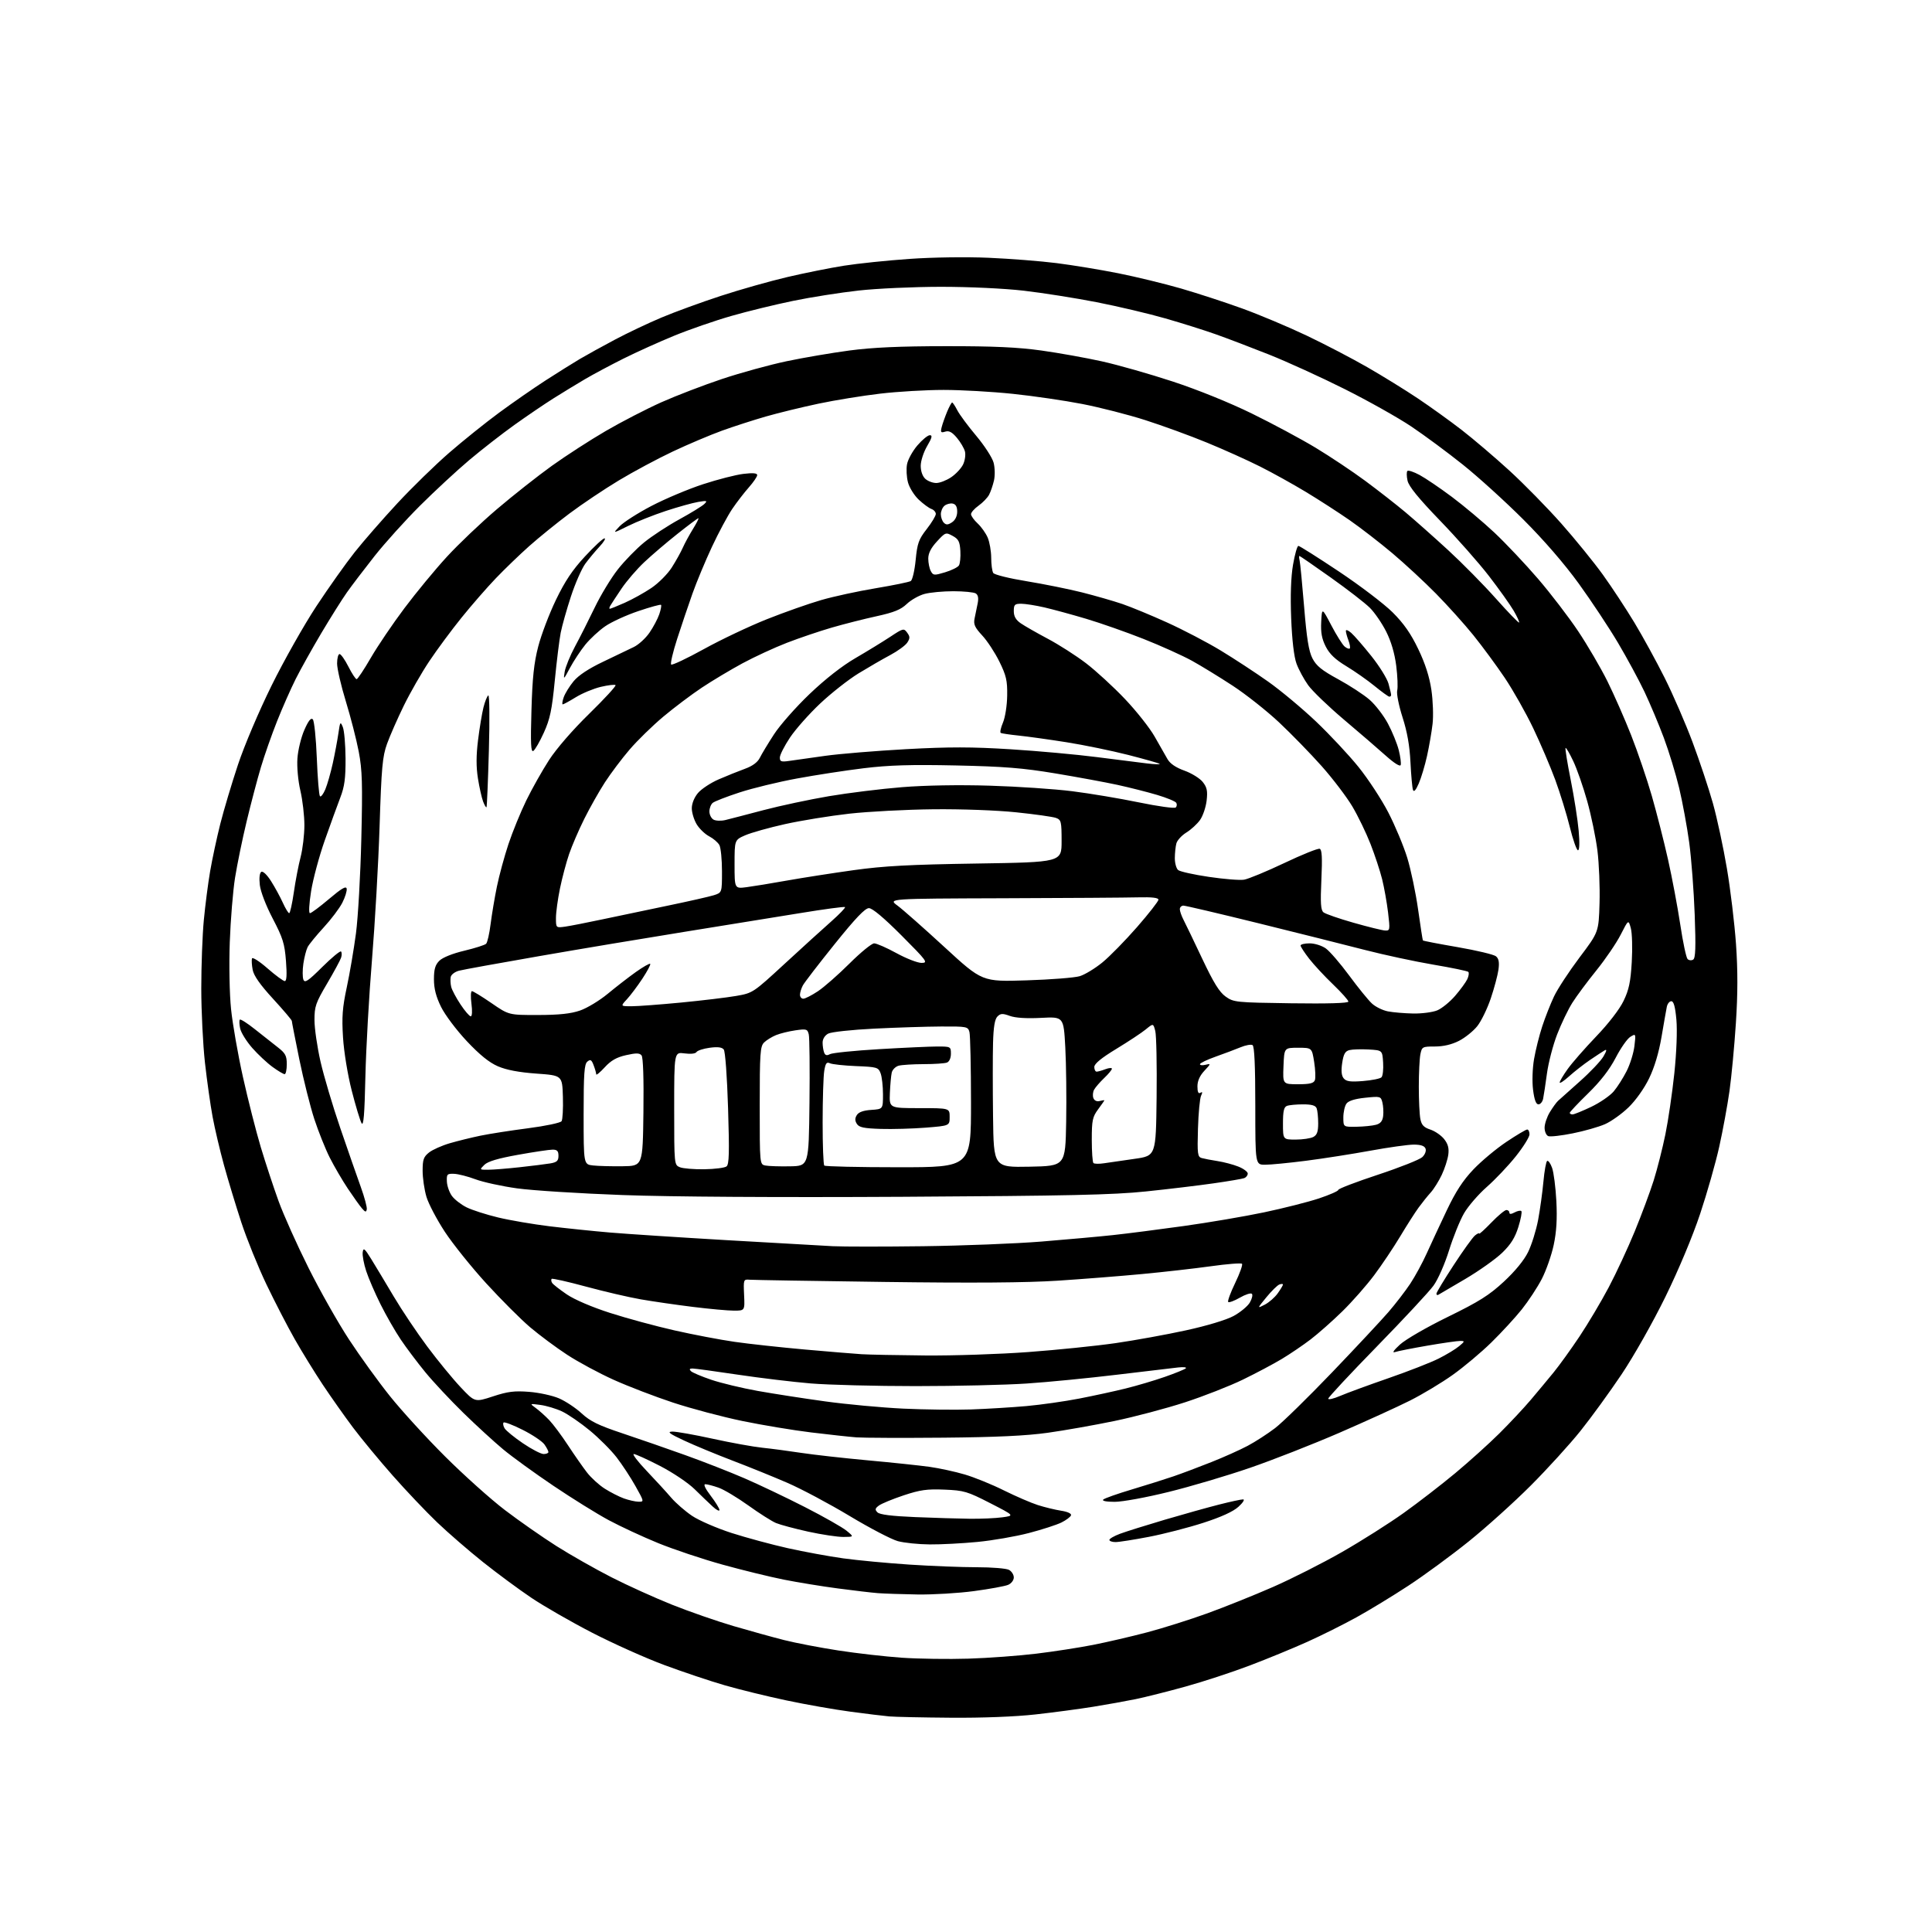 <?xml version="1.0" encoding="UTF-8" standalone="no"?>
<svg 
  version="1.1" 
  xmlns="http://www.w3.org/2000/svg" 
  xmlns:xlink="http://www.w3.org/1999/xlink" 
  xmlns:svg="http://www.w3.org/2000/svg"
  xmlns:rdf="http://www.w3.org/1999/02/22-rdf-syntax-ns#"
  xmlns:cc="http://creativecommons.org/ns#"
  xmlns:dc="http://purl.org/dc/elements/1.1/"
  viewBox="0 0 768 768"
  width="768"
  height="768"
>
<style>svg {background-color: white; }</style>"
<path stroke="none" fill="black" fill-rule="evenodd" d="M378.00,682.82C366.73,682.74 355.70,682.50 353.50,682.30C351.30,682.11 344.32,681.26 338.00,680.41C331.68,679.57 320.27,677.56 312.67,675.95C305.06,674.35 294.03,671.64 288.17,669.95C282.30,668.26 271.43,664.61 264.00,661.85C256.57,659.09 243.69,653.31 235.37,649.02C227.05,644.73 216.19,638.49 211.24,635.16C206.29,631.84 197.64,625.44 192.01,620.96C186.38,616.47 178.18,609.37 173.78,605.17C169.39,600.97 161.42,592.58 156.08,586.52C150.73,580.46 143.66,571.90 140.35,567.50C137.05,563.10 131.65,555.45 128.35,550.50C125.06,545.55 120.02,537.37 117.15,532.32C114.28,527.27 109.22,517.48 105.91,510.56C102.60,503.64 98.11,492.54 95.92,485.89C93.74,479.24 90.64,469.01 89.03,463.15C87.42,457.29 85.39,448.68 84.52,444.00C83.65,439.32 82.28,429.65 81.48,422.50C80.68,415.35 80.02,402.07 80.01,393.00C80.01,383.93 80.46,371.68 81.02,365.78C81.58,359.89 82.71,351.11 83.54,346.28C84.37,341.45 86.19,333.00 87.57,327.50C88.96,322.00 92.12,311.43 94.59,304.00C97.14,296.34 102.93,282.71 107.97,272.50C112.85,262.60 120.86,248.43 125.75,241.00C130.65,233.57 137.51,223.90 141.00,219.50C144.49,215.10 152.11,206.37 157.92,200.11C163.74,193.84 173.00,184.81 178.50,180.03C184.00,175.25 192.96,168.06 198.40,164.05C203.85,160.04 212.18,154.26 216.90,151.21C221.63,148.16 227.75,144.33 230.50,142.70C233.25,141.08 239.55,137.60 244.50,134.98C249.45,132.35 257.77,128.41 263.00,126.21C268.23,124.01 278.80,120.15 286.50,117.63C294.20,115.11 306.12,111.74 313.00,110.13C319.88,108.52 330.00,106.49 335.50,105.62C341.00,104.75 352.70,103.53 361.50,102.92C370.72,102.27 384.07,102.08 393.00,102.47C401.52,102.84 413.68,103.79 420.00,104.59C426.32,105.39 437.35,107.20 444.50,108.62C451.65,110.05 462.90,112.78 469.50,114.69C476.10,116.61 487.05,120.18 493.84,122.64C500.62,125.10 512.11,129.93 519.37,133.38C526.62,136.83 537.50,142.50 543.53,145.97C549.56,149.44 558.55,154.99 563.50,158.30C568.45,161.61 576.33,167.27 581.00,170.88C585.67,174.50 594.25,181.80 600.05,187.11C605.85,192.42 615.12,201.88 620.66,208.13C626.20,214.39 633.64,223.55 637.20,228.50C640.76,233.45 646.38,242.00 649.70,247.50C653.02,253.00 658.44,262.90 661.75,269.50C665.05,276.10 670.03,287.57 672.81,295.00C675.59,302.43 679.23,313.34 680.89,319.25C682.55,325.16 685.06,336.85 686.47,345.22C687.89,353.59 689.51,367.13 690.09,375.31C690.82,385.80 690.81,395.04 690.04,406.72C689.45,415.82 688.30,427.96 687.50,433.69C686.69,439.42 684.86,449.37 683.43,455.81C682.01,462.24 678.59,474.25 675.84,482.50C672.86,491.46 667.29,504.75 662.03,515.50C657.05,525.66 649.46,539.08 644.60,546.33C639.87,553.38 632.51,563.51 628.25,568.83C623.99,574.15 615.11,583.91 608.50,590.53C601.90,597.14 590.82,607.13 583.87,612.72C576.92,618.31 566.12,626.24 559.87,630.33C553.62,634.43 544.32,640.09 539.21,642.91C534.10,645.73 525.33,650.11 519.71,652.64C514.09,655.17 503.75,659.43 496.72,662.09C489.69,664.76 478.21,668.52 471.22,670.45C464.22,672.39 455.35,674.62 451.50,675.42C447.65,676.21 440.04,677.58 434.58,678.46C429.13,679.34 418.78,680.72 411.58,681.52C403.64,682.41 390.45,682.92 378.00,682.82zM385.00,659.34C392.98,659.09 405.12,658.19 412.00,657.35C418.88,656.52 429.00,654.95 434.50,653.87C440.00,652.79 449.65,650.55 455.95,648.89C462.25,647.23 473.05,643.82 479.95,641.32C486.85,638.82 498.57,634.11 506.00,630.86C513.42,627.61 525.80,621.35 533.50,616.94C541.20,612.53 552.23,605.55 558.00,601.42C563.77,597.30 573.00,590.17 578.50,585.59C584.00,581.01 591.88,573.91 596.00,569.82C600.12,565.73 605.75,559.72 608.50,556.47C611.25,553.22 615.35,548.29 617.62,545.51C619.89,542.73 624.51,536.31 627.89,531.25C631.27,526.18 636.48,517.42 639.47,511.77C642.46,506.12 647.12,496.10 649.83,489.50C652.54,482.90 655.93,473.80 657.36,469.27C658.78,464.75 660.88,456.48 662.02,450.91C663.16,445.33 664.75,434.43 665.57,426.69C666.45,418.26 666.78,409.69 666.39,405.31C665.92,400.19 665.32,398.00 664.38,398.00C663.64,398.00 662.83,399.01 662.58,400.25C662.33,401.49 661.38,406.87 660.48,412.20C659.41,418.49 657.67,424.30 655.53,428.70C653.60,432.68 650.21,437.45 647.36,440.20C644.69,442.79 640.48,445.79 638.00,446.88C635.52,447.97 629.77,449.61 625.22,450.52C620.67,451.44 616.28,451.94 615.47,451.63C614.66,451.32 614.00,449.81 614.00,448.28C614.01,446.75 614.94,443.97 616.08,442.11C617.22,440.24 618.68,438.21 619.34,437.61C619.99,437.00 623.89,433.51 628.01,429.86C632.13,426.21 636.35,421.75 637.39,419.96C638.68,417.75 638.84,416.97 637.89,417.52C637.13,417.97 634.49,419.70 632.04,421.36C629.59,423.03 625.87,425.93 623.79,427.81C621.71,429.69 620.00,430.82 620.00,430.31C620.00,429.81 621.43,427.39 623.18,424.95C624.93,422.50 630.03,416.68 634.51,412.00C639.37,406.94 643.76,401.25 645.37,397.93C647.53,393.46 648.18,390.38 648.65,382.43C648.97,376.97 648.80,370.93 648.28,369.00C647.33,365.50 647.33,365.50 644.26,371.53C642.57,374.85 638.24,381.21 634.64,385.68C631.03,390.14 626.71,395.96 625.04,398.60C623.36,401.25 620.64,406.91 618.99,411.18C617.34,415.45 615.52,422.45 614.94,426.72C614.36,431.00 613.68,435.51 613.42,436.75C613.17,437.99 612.33,439.00 611.55,439.00C610.59,439.00 609.92,437.19 609.42,433.25C609.00,429.94 609.17,424.75 609.81,421.00C610.42,417.43 611.89,411.57 613.06,408.00C614.23,404.43 616.34,399.07 617.74,396.11C619.14,393.14 623.71,386.17 627.89,380.61C635.50,370.52 635.50,370.52 635.84,359.01C636.03,352.68 635.65,343.27 635.00,338.10C634.35,332.93 632.52,324.08 630.93,318.43C629.35,312.78 626.86,305.64 625.39,302.55C623.93,299.46 622.55,297.11 622.33,297.33C622.11,297.55 623.04,303.31 624.40,310.12C625.76,316.93 627.17,325.99 627.55,330.25C627.97,335.04 627.87,338.00 627.27,338.00C626.74,338.00 625.28,333.84 624.02,328.75C622.76,323.66 620.16,315.23 618.24,310.00C616.31,304.77 612.37,295.53 609.47,289.46C606.57,283.39 601.48,274.39 598.17,269.46C594.85,264.53 589.23,256.90 585.68,252.50C582.13,248.10 575.45,240.68 570.85,236.00C566.25,231.32 558.43,224.09 553.49,219.92C548.55,215.76 540.90,209.84 536.50,206.78C532.10,203.73 524.29,198.68 519.14,195.57C513.99,192.46 505.76,187.89 500.85,185.43C495.94,182.96 486.46,178.69 479.78,175.95C473.10,173.20 462.07,169.18 455.28,167.01C448.48,164.83 437.20,161.95 430.21,160.59C423.22,159.23 410.80,157.41 402.62,156.56C394.44,155.70 382.06,155.00 375.11,155.00C368.17,155.00 356.81,155.66 349.88,156.48C342.94,157.29 331.92,159.08 325.38,160.46C318.85,161.84 309.45,164.13 304.50,165.55C299.55,166.97 291.68,169.51 287.00,171.20C282.32,172.90 273.55,176.61 267.50,179.46C261.45,182.31 251.78,187.49 246.00,190.97C240.22,194.45 231.40,200.36 226.39,204.11C221.38,207.86 214.18,213.70 210.39,217.07C206.60,220.44 200.63,226.20 197.13,229.85C193.62,233.51 187.48,240.55 183.49,245.50C179.49,250.45 173.72,258.25 170.66,262.83C167.60,267.40 163.04,275.36 160.52,280.51C158.00,285.66 155.00,292.49 153.85,295.69C152.03,300.74 151.64,305.05 150.89,328.50C150.41,343.35 149.05,367.20 147.87,381.50C146.69,395.80 145.51,416.70 145.25,427.94C144.91,443.25 144.52,447.89 143.71,446.45C143.12,445.39 141.36,439.57 139.81,433.51C138.21,427.25 136.72,418.17 136.36,412.46C135.84,404.26 136.11,400.59 137.85,392.46C139.03,386.98 140.66,377.34 141.50,371.04C142.33,364.74 143.29,347.86 143.63,333.54C144.16,311.62 144.00,306.12 142.61,298.81C141.70,294.03 139.39,285.03 137.48,278.81C135.57,272.59 134.00,265.81 134.00,263.75C134.00,261.69 134.44,260.00 134.98,260.00C135.52,260.00 137.11,262.25 138.50,265.00C139.89,267.75 141.36,269.99 141.77,269.98C142.17,269.97 144.71,266.15 147.41,261.49C150.11,256.83 156.12,247.95 160.77,241.76C165.41,235.57 172.99,226.39 177.60,221.37C182.21,216.34 191.20,207.79 197.57,202.37C203.95,196.94 213.74,189.22 219.33,185.20C224.92,181.19 234.60,174.93 240.84,171.30C247.07,167.67 257.02,162.54 262.94,159.89C268.87,157.25 279.74,153.08 287.11,150.62C294.47,148.17 305.97,145.01 312.67,143.60C319.36,142.19 330.61,140.27 337.67,139.33C346.86,138.11 357.73,137.62 376.00,137.61C394.97,137.59 404.70,138.04 414.00,139.34C420.88,140.30 431.68,142.24 438.00,143.64C444.32,145.04 456.99,148.64 466.15,151.65C476.05,154.90 488.83,160.07 497.68,164.41C505.87,168.42 517.26,174.53 523.00,178.00C528.73,181.46 537.59,187.37 542.68,191.13C547.77,194.90 554.99,200.53 558.72,203.66C562.45,206.79 570.08,213.56 575.68,218.71C581.27,223.85 589.82,232.52 594.66,237.96C599.51,243.40 603.65,247.69 603.86,247.47C604.07,247.26 603.09,245.13 601.69,242.73C600.28,240.33 595.85,234.12 591.85,228.93C587.84,223.74 579.09,213.83 572.39,206.90C563.86,198.06 560.01,193.33 559.52,191.08C559.13,189.31 559.10,187.57 559.46,187.21C559.81,186.85 562.00,187.57 564.30,188.81C566.61,190.05 572.41,193.98 577.20,197.56C581.98,201.14 589.58,207.52 594.08,211.75C598.57,215.98 606.36,224.23 611.39,230.08C616.42,235.93 623.59,245.30 627.33,250.89C631.06,256.48 636.30,265.43 638.96,270.78C641.61,276.13 645.88,285.83 648.44,292.34C651.00,298.85 654.68,309.65 656.61,316.34C658.53,323.03 661.44,334.41 663.06,341.64C664.68,348.87 666.87,360.51 667.93,367.51C668.98,374.52 670.29,380.69 670.84,381.24C671.38,381.78 672.38,381.88 673.06,381.46C674.00,380.88 674.15,376.63 673.67,363.60C673.33,354.20 672.35,341.32 671.50,335.00C670.64,328.68 668.84,318.90 667.50,313.27C666.15,307.65 663.40,298.65 661.39,293.27C659.38,287.90 655.92,279.68 653.71,275.00C651.49,270.32 646.74,261.55 643.16,255.50C639.57,249.45 632.57,238.88 627.59,232.00C621.90,224.14 613.71,214.67 605.52,206.49C598.36,199.34 587.55,189.53 581.50,184.70C575.45,179.86 566.23,173.04 561.00,169.53C555.77,166.03 543.85,159.33 534.50,154.65C525.15,149.96 511.65,143.81 504.50,140.96C497.35,138.12 487.82,134.49 483.33,132.90C478.84,131.30 469.79,128.45 463.23,126.57C456.67,124.68 444.37,121.78 435.90,120.12C427.43,118.47 414.43,116.42 407.00,115.56C399.20,114.66 385.26,114.01 374.00,114.01C363.27,114.02 348.54,114.68 341.27,115.50C333.99,116.31 322.29,118.15 315.27,119.60C308.24,121.04 297.21,123.73 290.74,125.59C284.27,127.44 274.07,130.97 268.09,133.42C262.10,135.87 252.99,139.98 247.85,142.55C242.71,145.12 235.80,148.81 232.50,150.75C229.20,152.69 223.57,156.12 220.00,158.37C216.43,160.62 209.45,165.36 204.50,168.90C199.55,172.44 191.45,178.75 186.50,182.92C181.56,187.09 172.75,195.25 166.93,201.05C161.12,206.85 153.00,215.85 148.89,221.05C144.79,226.25 139.84,232.75 137.90,235.50C135.96,238.25 131.38,245.54 127.72,251.69C124.07,257.85 119.49,266.04 117.55,269.90C115.61,273.76 112.27,281.32 110.13,286.71C107.99,292.09 105.10,300.32 103.71,305.00C102.31,309.68 99.77,319.32 98.06,326.44C96.34,333.56 94.27,343.68 93.43,348.94C92.60,354.20 91.66,365.70 91.34,374.50C91.01,383.60 91.23,395.10 91.85,401.16C92.45,407.02 94.58,419.17 96.58,428.16C98.58,437.15 101.77,449.68 103.66,456.00C105.56,462.32 108.75,472.00 110.75,477.50C112.75,483.00 118.10,494.93 122.64,504.00C127.17,513.08 134.43,525.90 138.76,532.50C143.08,539.10 150.40,549.23 155.02,555.00C159.64,560.77 169.51,571.58 176.96,579.00C184.41,586.42 195.10,596.01 200.73,600.29C206.36,604.58 215.56,611.00 221.18,614.57C226.80,618.13 236.64,623.71 243.04,626.98C249.45,630.25 260.28,635.15 267.11,637.88C273.94,640.61 284.92,644.43 291.52,646.37C298.11,648.30 307.22,650.82 311.76,651.97C316.30,653.11 325.98,654.97 333.26,656.09C340.54,657.22 351.90,658.51 358.50,658.97C365.10,659.42 377.02,659.59 385.00,659.34zM364.72,633.83C358.55,633.73 351.48,633.49 349.00,633.30C346.52,633.11 339.32,632.26 333.00,631.42C326.68,630.59 317.00,629.00 311.50,627.91C306.00,626.81 295.03,624.13 287.13,621.94C279.23,619.75 267.76,615.91 261.63,613.41C255.51,610.91 246.68,606.81 242.00,604.30C237.32,601.79 227.43,595.64 220.00,590.63C212.57,585.62 203.57,579.10 200.00,576.13C196.43,573.16 189.30,566.63 184.16,561.61C179.03,556.60 172.25,549.35 169.09,545.50C165.93,541.65 161.53,535.80 159.31,532.50C157.09,529.20 153.47,522.90 151.28,518.50C149.08,514.10 146.51,508.15 145.57,505.27C144.63,502.40 144.00,499.03 144.18,497.78C144.45,495.85 144.94,496.24 147.58,500.51C149.27,503.26 153.29,509.94 156.51,515.37C159.73,520.80 165.73,529.75 169.84,535.26C173.95,540.77 179.88,548.01 183.03,551.36C188.75,557.45 188.75,557.45 195.95,555.09C201.84,553.15 204.46,552.82 210.33,553.28C214.27,553.58 219.62,554.75 222.22,555.87C224.82,556.99 228.87,559.68 231.23,561.86C234.66,565.02 237.92,566.61 247.51,569.80C254.10,572.00 265.35,575.90 272.50,578.47C279.65,581.03 290.23,585.17 296.00,587.67C301.77,590.17 312.57,595.31 320.00,599.11C327.43,602.90 334.85,607.12 336.50,608.47C339.50,610.93 339.50,610.93 335.28,610.96C332.96,610.98 326.67,610.03 321.30,608.86C315.94,607.68 310.17,606.13 308.48,605.43C306.79,604.72 301.84,601.58 297.47,598.44C293.09,595.31 287.77,592.12 285.63,591.37C283.50,590.62 281.13,590.00 280.38,590.00C279.53,590.00 280.34,591.74 282.51,594.58C284.43,597.09 286.00,599.65 286.00,600.25C286.00,600.85 284.81,600.26 283.36,598.92C281.90,597.59 278.64,594.46 276.11,591.97C273.54,589.45 267.44,585.35 262.34,582.72C257.30,580.12 252.62,578.00 251.93,578.00C251.24,578.00 253.56,581.04 257.10,584.75C260.63,588.46 265.01,593.24 266.83,595.37C268.65,597.49 272.38,600.74 275.12,602.58C277.86,604.42 284.92,607.48 290.80,609.38C296.69,611.27 306.76,613.99 313.19,615.43C319.63,616.86 329.53,618.68 335.19,619.47C340.86,620.25 352.69,621.37 361.48,621.95C370.27,622.53 382.34,623.00 388.30,623.00C394.26,623.00 400.00,623.47 401.07,624.04C402.13,624.60 403.00,625.96 403.00,627.06C403.00,628.17 402.01,629.47 400.75,630.00C399.51,630.53 393.42,631.65 387.22,632.48C381.01,633.32 370.88,633.92 364.72,633.83zM369.58,613.93C365.13,613.90 359.44,613.31 356.91,612.63C354.39,611.95 345.76,607.45 337.73,602.62C329.71,597.80 318.59,591.88 313.02,589.46C307.46,587.05 297.64,583.07 291.20,580.62C284.76,578.16 276.12,574.59 271.99,572.66C266.05,569.89 265.07,569.15 267.26,569.08C268.77,569.04 275.97,570.31 283.26,571.91C290.54,573.51 299.43,575.12 303.00,575.49C306.57,575.86 313.55,576.78 318.50,577.54C323.45,578.29 335.38,579.63 345.00,580.51C354.62,581.39 365.65,582.55 369.50,583.09C373.35,583.63 379.65,584.99 383.50,586.13C387.35,587.26 394.36,590.11 399.07,592.46C403.79,594.80 409.87,597.43 412.57,598.29C415.28,599.16 419.44,600.16 421.80,600.53C424.36,600.92 425.96,601.66 425.75,602.35C425.55,602.98 423.84,604.27 421.95,605.21C420.05,606.15 414.23,608.04 409.00,609.40C403.77,610.77 394.58,612.36 388.58,612.94C382.57,613.52 374.02,613.97 369.58,613.93zM443.45,613.00C442.10,613.00 441.00,612.61 441.00,612.14C441.00,611.66 442.91,610.56 445.25,609.69C447.59,608.82 455.57,606.32 463.00,604.12C470.43,601.93 480.17,599.21 484.67,598.07C489.16,596.93 493.43,596.01 494.17,596.03C494.90,596.05 494.07,597.36 492.31,598.96C490.20,600.88 485.47,603.04 478.31,605.35C472.37,607.27 462.64,609.78 456.70,610.92C450.76,612.06 444.80,613.00 443.45,613.00zM385.50,603.73C389.90,603.78 395.71,603.53 398.41,603.16C403.32,602.50 403.32,602.50 393.57,597.50C384.54,592.87 383.19,592.47 375.46,592.15C368.49,591.86 365.80,592.24 359.20,594.43C354.85,595.88 350.44,597.70 349.39,598.47C347.84,599.61 347.73,600.10 348.80,601.18C349.68,602.08 354.43,602.68 363.80,603.07C371.33,603.38 381.10,603.68 385.50,603.73zM253.81,596.96C256.09,597.00 256.07,596.92 252.61,590.75C250.68,587.31 247.31,582.17 245.11,579.32C242.92,576.48 238.11,571.66 234.42,568.62C230.73,565.58 225.78,562.18 223.41,561.06C221.05,559.95 217.17,558.79 214.80,558.48C210.50,557.91 210.50,557.91 212.97,559.71C214.32,560.69 216.72,562.84 218.29,564.47C219.86,566.11 223.22,570.61 225.75,574.47C228.29,578.34 231.70,583.22 233.33,585.33C234.96,587.44 238.14,590.34 240.40,591.77C242.65,593.20 246.07,594.95 248.00,595.65C249.93,596.34 252.54,596.93 253.81,596.96zM443.12,597.00C439.80,597.00 437.98,596.64 438.55,596.10C439.07,595.60 444.23,593.78 450.00,592.06C455.77,590.33 463.20,587.99 466.50,586.86C469.80,585.73 476.55,583.19 481.50,581.22C486.45,579.26 492.98,576.33 496.00,574.72C499.02,573.12 503.93,569.94 506.90,567.67C509.87,565.39 520.05,555.42 529.54,545.52C539.03,535.61 549.10,524.83 551.92,521.57C554.74,518.30 558.64,513.24 560.58,510.32C562.51,507.40 565.47,501.97 567.14,498.25C568.82,494.54 572.39,486.86 575.09,481.18C578.65,473.67 581.54,469.24 585.72,464.85C588.88,461.54 594.77,456.62 598.81,453.92C602.86,451.21 606.58,449.00 607.08,449.00C607.59,449.00 608.00,449.86 608.00,450.92C608.00,451.97 605.55,455.91 602.55,459.67C599.55,463.43 594.36,468.90 591.02,471.83C587.68,474.77 583.60,479.49 581.96,482.33C580.32,485.17 577.64,491.82 576.00,497.09C574.33,502.46 571.62,508.61 569.84,511.06C568.10,513.47 557.97,524.35 547.34,535.24C536.70,546.14 528.00,555.47 528.00,555.99C528.00,556.51 530.14,556.01 532.75,554.89C535.36,553.77 543.99,550.60 551.93,547.85C559.87,545.10 568.87,541.58 571.93,540.03C575.00,538.49 578.63,536.29 580.00,535.14C582.31,533.23 582.35,533.06 580.50,533.04C579.40,533.02 573.55,533.86 567.50,534.90C561.45,535.94 555.60,537.10 554.50,537.47C553.28,537.89 554.05,536.73 556.50,534.49C558.72,532.45 567.20,527.55 575.58,523.46C587.94,517.42 591.94,514.90 597.78,509.50C602.26,505.35 605.85,500.97 607.45,497.69C608.86,494.81 610.64,489.10 611.42,484.98C612.19,480.87 613.14,474.01 613.53,469.74C613.92,465.47 614.59,461.75 615.02,461.49C615.45,461.22 616.34,462.46 616.98,464.25C617.63,466.04 618.39,472.00 618.68,477.50C619.04,484.56 618.73,489.68 617.62,494.90C616.75,498.97 614.62,505.05 612.89,508.40C611.15,511.76 607.57,517.20 604.94,520.50C602.30,523.80 596.85,529.72 592.82,533.66C588.80,537.60 581.90,543.39 577.50,546.52C573.10,549.66 565.45,554.26 560.50,556.75C555.55,559.24 542.90,565.00 532.40,569.56C521.89,574.11 505.92,580.38 496.90,583.48C487.88,586.59 473.33,590.90 464.57,593.06C455.74,595.25 446.19,597.00 443.12,597.00zM216.09,578.00C217.14,578.00 218.00,577.65 218.00,577.22C218.00,576.79 217.29,575.43 216.43,574.20C215.56,572.96 211.69,570.36 207.82,568.41C203.96,566.46 200.52,565.15 200.18,565.48C199.85,565.82 200.03,566.86 200.60,567.80C201.17,568.73 204.46,571.41 207.91,573.75C211.36,576.09 215.04,578.00 216.09,578.00zM375.00,571.50C358.77,571.64 343.25,571.58 340.50,571.38C337.75,571.17 329.65,570.29 322.50,569.42C315.35,568.56 303.00,566.50 295.06,564.86C287.12,563.22 274.75,559.93 267.56,557.56C260.38,555.19 249.78,551.12 244.00,548.52C238.22,545.92 229.90,541.44 225.50,538.57C221.10,535.70 214.46,530.76 210.73,527.60C207.01,524.44 199.17,516.59 193.30,510.17C187.44,503.75 180.03,494.52 176.83,489.66C173.64,484.79 170.34,478.53 169.51,475.73C168.68,472.93 168.00,468.28 168.00,465.39C168.00,460.95 168.39,459.84 170.57,458.12C171.98,457.01 175.70,455.36 178.82,454.45C181.94,453.54 187.43,452.19 191.00,451.45C194.57,450.71 203.12,449.38 209.98,448.49C216.84,447.60 222.81,446.34 223.24,445.69C223.66,445.03 223.90,440.68 223.76,436.00C223.50,427.50 223.50,427.50 213.22,426.77C206.27,426.27 201.32,425.33 197.95,423.88C194.48,422.39 190.70,419.33 185.55,413.86C181.46,409.51 176.87,403.41 175.32,400.24C173.32,396.17 172.50,392.98 172.50,389.28C172.50,385.28 173.00,383.56 174.64,381.92C175.93,380.63 179.88,379.04 184.55,377.93C188.83,376.91 192.74,375.66 193.24,375.16C193.74,374.66 194.55,371.14 195.02,367.35C195.50,363.56 196.62,356.87 197.52,352.48C198.41,348.09 200.48,340.48 202.11,335.56C203.75,330.65 206.94,322.83 209.21,318.18C211.48,313.54 215.55,306.31 218.26,302.12C221.19,297.59 227.67,290.12 234.23,283.72C240.30,277.78 245.00,272.67 244.69,272.35C244.37,272.04 241.73,272.35 238.81,273.04C235.90,273.74 231.44,275.59 228.90,277.16C226.36,278.72 224.01,280.00 223.69,280.00C223.37,280.00 223.54,278.74 224.08,277.19C224.62,275.64 226.39,272.77 228.01,270.81C229.93,268.48 234.00,265.78 239.73,263.06C244.55,260.77 250.06,258.13 251.96,257.19C253.87,256.26 256.67,253.70 258.18,251.50C259.70,249.30 261.44,246.01 262.07,244.18C262.69,242.36 263.01,240.67 262.77,240.44C262.54,240.20 258.46,241.32 253.72,242.93C248.97,244.53 243.07,247.23 240.61,248.93C238.14,250.62 234.58,253.92 232.68,256.25C230.79,258.59 228.04,262.75 226.57,265.50C224.01,270.29 223.93,270.36 224.47,267.02C224.79,265.11 226.63,260.61 228.56,257.02C230.50,253.43 234.03,246.45 236.41,241.50C238.79,236.55 242.94,229.72 245.62,226.32C248.30,222.92 253.00,218.10 256.05,215.62C259.10,213.13 265.40,209.00 270.05,206.45C274.70,203.90 279.18,201.15 280.00,200.33C281.33,199.03 281.04,198.93 277.50,199.53C275.30,199.91 269.54,201.51 264.70,203.10C259.85,204.70 253.10,207.38 249.70,209.07C243.50,212.14 243.50,212.14 246.31,209.20C247.86,207.59 253.54,203.95 258.94,201.13C264.34,198.31 273.56,194.42 279.43,192.50C285.29,190.58 292.55,188.72 295.55,188.37C299.32,187.92 301.00,188.07 301.00,188.86C301.00,189.48 299.50,191.68 297.67,193.75C295.84,195.81 292.86,199.68 291.05,202.35C289.25,205.02 285.63,211.77 283.02,217.35C280.41,222.93 276.91,231.32 275.25,236.00C273.59,240.68 270.86,248.78 269.17,254.00C267.48,259.23 266.42,263.80 266.80,264.16C267.19,264.52 273.03,261.76 279.79,258.03C286.55,254.29 297.80,248.96 304.79,246.17C311.78,243.39 321.53,239.95 326.46,238.53C331.39,237.10 341.15,234.99 348.14,233.83C355.13,232.66 361.39,231.38 362.05,230.97C362.70,230.56 363.58,226.80 363.99,222.61C364.64,215.95 365.19,214.41 368.37,210.33C370.37,207.77 372.00,205.06 372.00,204.30C372.00,203.55 371.21,202.66 370.25,202.32C369.29,201.99 367.03,200.33 365.23,198.64C363.43,196.95 361.50,193.86 360.94,191.77C360.38,189.68 360.20,186.43 360.56,184.55C360.91,182.67 362.76,179.30 364.68,177.06C366.59,174.83 368.81,173.00 369.62,173.00C370.74,173.00 370.49,174.02 368.54,177.34C367.13,179.75 366.00,183.23 366.00,185.18C366.00,187.31 366.72,189.34 367.83,190.35C368.83,191.26 370.79,192.00 372.18,192.00C373.57,192.00 376.23,190.97 378.10,189.71C379.97,188.45 382.10,186.17 382.84,184.64C383.58,183.11 383.91,180.80 383.59,179.50C383.27,178.21 381.82,175.76 380.39,174.05C378.45,171.75 377.24,171.11 375.75,171.58C374.01,172.13 373.81,171.88 374.33,169.80C374.67,168.47 375.64,165.72 376.48,163.69C377.33,161.66 378.23,160.00 378.49,160.00C378.74,160.00 379.67,161.40 380.55,163.10C381.43,164.81 384.82,169.38 388.08,173.26C391.34,177.14 394.44,181.93 394.97,183.91C395.50,185.92 395.57,189.05 395.12,191.02C394.67,192.96 393.79,195.52 393.16,196.70C392.52,197.89 390.65,199.82 389.00,201.00C387.35,202.17 386.00,203.70 386.00,204.39C386.00,205.09 387.18,206.74 388.63,208.08C390.07,209.41 391.87,211.95 392.63,213.72C393.38,215.49 394.01,219.09 394.02,221.72C394.02,224.35 394.39,227.07 394.83,227.76C395.27,228.46 401.22,229.93 408.07,231.04C414.90,232.16 424.83,234.16 430.13,235.49C435.42,236.83 442.62,238.90 446.13,240.09C449.63,241.29 457.68,244.61 464.00,247.48C470.32,250.34 479.89,255.34 485.25,258.59C490.61,261.84 499.10,267.40 504.11,270.95C509.13,274.50 517.69,281.65 523.15,286.83C528.60,292.02 536.20,300.14 540.02,304.88C543.85,309.62 549.19,317.77 551.89,323.00C554.59,328.23 557.97,336.32 559.41,341.00C560.84,345.68 562.78,354.90 563.71,361.50C564.64,368.10 565.50,373.65 565.62,373.83C565.74,374.02 571.97,375.22 579.48,376.51C586.99,377.81 593.82,379.44 594.67,380.14C595.79,381.07 596.06,382.52 595.66,385.46C595.35,387.68 593.98,392.83 592.60,396.91C591.22,400.99 588.81,405.94 587.24,407.91C585.67,409.88 582.40,412.51 579.98,413.75C577.09,415.22 573.80,416.00 570.41,416.00C565.43,416.00 565.23,416.11 564.62,419.12C564.28,420.84 564.00,426.64 564.00,432.00C564.00,437.36 564.28,443.14 564.62,444.84C565.09,447.22 566.00,448.18 568.60,449.03C570.45,449.64 572.92,451.35 574.08,452.82C575.62,454.78 576.06,456.44 575.72,459.00C575.46,460.93 574.30,464.53 573.13,467.00C571.96,469.48 570.00,472.63 568.76,474.00C567.51,475.38 565.35,478.07 563.94,480.00C562.53,481.93 559.22,487.10 556.59,491.50C553.95,495.90 549.30,502.84 546.25,506.92C543.20,510.99 537.51,517.46 533.60,521.28C529.70,525.10 524.02,530.12 521.00,532.43C517.98,534.74 512.80,538.25 509.50,540.23C506.20,542.21 499.25,545.90 494.06,548.42C488.86,550.95 478.51,555.01 471.06,557.44C463.60,559.87 450.98,563.21 443.00,564.87C435.02,566.52 423.10,568.63 416.50,569.55C407.96,570.75 395.98,571.31 375.00,571.50zM386.00,560.28C392.32,560.06 402.23,559.45 408.00,558.94C413.77,558.42 423.22,557.08 428.98,555.96C434.75,554.84 443.08,553.03 447.48,551.94C451.89,550.85 458.88,548.78 463.00,547.34C467.12,545.90 470.89,544.37 471.37,543.94C471.85,543.51 470.50,543.35 468.37,543.58C466.24,543.81 455.27,545.11 444.00,546.47C432.73,547.83 416.60,549.41 408.17,549.97C399.74,550.54 379.85,551.00 363.97,551.00C348.10,551.00 329.35,550.52 322.30,549.94C315.26,549.35 302.17,547.78 293.22,546.44C284.26,545.10 276.18,544.00 275.27,544.00C274.10,544.00 273.92,544.32 274.65,545.05C275.22,545.62 278.88,547.17 282.77,548.49C286.66,549.80 294.94,551.79 301.17,552.91C307.40,554.02 319.48,555.90 328.00,557.07C336.52,558.25 350.48,559.54 359.00,559.95C367.52,560.35 379.68,560.50 386.00,560.28zM367.78,538.82C378.93,538.92 397.38,538.31 408.78,537.46C420.18,536.62 435.80,535.02 443.49,533.91C451.19,532.79 463.79,530.51 471.49,528.82C479.75,527.02 487.49,524.69 490.36,523.13C493.03,521.68 495.94,519.28 496.82,517.79C497.69,516.30 498.07,514.73 497.64,514.31C497.21,513.88 495.06,514.57 492.85,515.85C490.64,517.12 488.56,517.89 488.23,517.56C487.90,517.23 489.15,513.83 491.00,510.00C492.85,506.17 494.07,502.74 493.71,502.37C493.34,502.01 487.75,502.45 481.27,503.36C474.80,504.26 462.52,505.65 454.00,506.45C445.48,507.26 430.40,508.44 420.50,509.09C408.06,509.90 386.75,510.06 351.50,509.59C323.45,509.22 299.38,508.82 298.00,508.71C295.55,508.50 295.51,508.63 295.79,514.75C296.08,521.00 296.08,521.00 291.76,521.00C289.38,521.00 282.03,520.33 275.42,519.51C268.80,518.69 259.49,517.34 254.72,516.51C249.95,515.68 240.14,513.40 232.92,511.44C225.69,509.48 219.56,508.10 219.29,508.37C219.02,508.65 219.10,509.36 219.47,509.96C219.84,510.56 222.48,512.62 225.32,514.55C228.40,516.64 235.37,519.62 242.52,521.91C249.13,524.04 260.61,527.15 268.02,528.83C275.43,530.51 286.23,532.57 292.00,533.40C297.77,534.23 310.38,535.60 320.00,536.46C329.62,537.31 339.75,538.15 342.50,538.32C345.25,538.50 356.63,538.72 367.78,538.82zM502.77,518.62C504.46,517.75 506.78,515.72 507.92,514.11C509.06,512.51 510.00,510.94 510.00,510.63C510.00,510.32 509.35,510.31 508.55,510.62C507.75,510.93 505.43,513.21 503.40,515.69C499.69,520.21 499.69,520.21 502.77,518.62zM571.75,514.70C571.34,514.93 571.00,514.73 571.00,514.26C571.00,513.78 574.07,508.69 577.82,502.95C581.57,497.20 585.39,491.88 586.32,491.13C587.24,490.37 588.00,490.03 588.00,490.37C588.00,490.71 590.17,488.74 592.82,486.00C595.47,483.25 598.17,481.00 598.82,481.00C599.47,481.00 600.00,481.47 600.00,482.04C600.00,482.72 600.70,482.70 602.09,481.95C603.23,481.34 604.44,481.10 604.76,481.43C605.09,481.76 604.55,484.61 603.57,487.76C602.25,491.99 600.56,494.69 597.14,498.00C594.58,500.48 587.99,505.15 582.49,508.40C577.00,511.64 572.16,514.48 571.75,514.70zM367.00,495.39C382.68,495.19 403.82,494.36 414.00,493.54C424.18,492.71 437.00,491.56 442.50,490.96C448.00,490.37 460.60,488.75 470.50,487.37C480.40,485.99 494.80,483.54 502.50,481.92C510.20,480.30 519.99,477.82 524.25,476.41C528.51,474.99 532.00,473.46 532.00,473.00C532.00,472.54 539.09,469.83 547.75,466.97C556.41,464.11 564.35,460.96 565.39,459.97C566.47,458.94 567.02,457.49 566.67,456.58C566.25,455.50 564.78,455.00 562.00,455.00C559.77,455.00 551.99,456.09 544.72,457.42C537.45,458.75 525.95,460.55 519.16,461.42C512.37,462.29 505.06,463.00 502.91,463.00C499.00,463.00 499.00,463.00 499.00,439.56C499.00,423.76 498.65,415.90 497.91,415.45C497.32,415.08 495.18,415.46 493.16,416.30C491.15,417.13 486.69,418.81 483.25,420.03C479.81,421.25 477.00,422.60 477.00,423.03C477.00,423.46 478.01,423.57 479.25,423.26C481.40,422.74 481.38,422.84 478.75,425.66C476.92,427.63 476.00,429.69 476.00,431.86C476.00,434.09 476.37,434.89 477.17,434.39C478.01,433.87 478.09,434.21 477.44,435.59C476.95,436.64 476.39,442.52 476.21,448.66C475.91,458.74 476.06,459.88 477.69,460.34C478.69,460.62 481.52,461.17 484.00,461.55C486.48,461.93 490.19,462.91 492.25,463.73C494.31,464.55 496.00,465.80 496.00,466.50C496.00,467.21 495.38,468.02 494.62,468.32C493.86,468.61 488.35,469.55 482.37,470.40C476.39,471.26 464.30,472.71 455.50,473.62C442.45,474.98 424.67,475.37 359.00,475.74C308.86,476.02 266.81,475.76 247.50,475.05C230.45,474.43 211.56,473.23 205.52,472.39C199.49,471.55 192.06,469.93 189.02,468.79C185.99,467.65 182.15,466.67 180.50,466.61C177.75,466.51 177.51,466.76 177.64,469.66C177.71,471.40 178.61,473.98 179.64,475.40C180.66,476.81 183.30,478.86 185.50,479.95C187.70,481.03 193.32,482.84 198.00,483.96C202.68,485.09 211.90,486.66 218.50,487.47C225.10,488.27 235.90,489.39 242.50,489.95C249.10,490.51 270.02,491.88 289.00,492.99C307.98,494.10 326.88,495.17 331.00,495.38C335.12,495.59 351.32,495.59 367.00,495.39zM145.80,480.73C145.55,481.95 145.21,481.88 143.90,480.36C143.01,479.34 140.49,475.80 138.28,472.50C136.08,469.20 132.84,463.65 131.08,460.17C129.32,456.68 126.56,449.77 124.93,444.80C123.31,439.83 120.64,429.18 118.99,421.13C117.35,413.08 116.00,406.20 116.00,405.83C116.00,405.47 112.64,401.51 108.54,397.04C103.42,391.47 100.87,387.84 100.44,385.51C100.08,383.64 99.97,381.60 100.17,380.99C100.37,380.38 103.15,382.15 106.33,384.94C109.51,387.72 112.61,390.00 113.21,390.00C113.95,390.00 114.10,387.49 113.68,382.02C113.15,375.12 112.45,372.86 108.43,365.17C105.73,360.01 103.57,354.40 103.28,351.78C102.97,349.03 103.20,346.99 103.87,346.58C104.52,346.18 106.14,347.73 107.77,350.30C109.30,352.72 111.40,356.57 112.43,358.85C113.46,361.13 114.60,363.00 114.95,363.00C115.31,363.00 116.14,359.28 116.80,354.73C117.45,350.17 118.67,343.85 119.50,340.68C120.32,337.50 121.00,331.80 121.00,328.01C121.00,324.22 120.28,318.06 119.41,314.31C118.49,310.38 117.99,304.96 118.23,301.50C118.45,298.20 119.69,293.11 120.97,290.20C122.58,286.51 123.61,285.21 124.34,285.94C124.91,286.51 125.63,293.48 125.94,301.41C126.25,309.35 126.81,316.15 127.19,316.53C127.57,316.91 128.53,315.66 129.33,313.76C130.12,311.86 131.45,307.20 132.29,303.40C133.12,299.61 134.12,294.25 134.52,291.50C135.18,286.86 135.31,286.68 136.27,289.00C136.84,290.38 137.33,296.00 137.36,301.50C137.40,309.37 136.96,312.67 135.29,317.00C134.13,320.02 131.35,327.68 129.12,334.00C126.89,340.32 124.44,349.44 123.67,354.25C122.86,359.35 122.67,363.00 123.21,363.00C123.73,363.00 127.15,360.45 130.82,357.34C135.74,353.16 137.58,352.09 137.81,353.26C137.98,354.13 137.20,356.65 136.08,358.85C134.96,361.05 131.62,365.47 128.67,368.67C125.72,371.88 122.84,375.40 122.28,376.50C121.72,377.60 120.96,380.56 120.59,383.08C120.23,385.59 120.23,388.44 120.60,389.41C121.16,390.87 122.44,390.02 128.11,384.39C131.87,380.66 135.22,377.89 135.56,378.23C135.90,378.57 135.92,379.67 135.60,380.67C135.28,381.68 132.76,386.32 130.01,391.00C125.49,398.66 125.00,400.08 125.01,405.50C125.01,408.80 126.10,416.23 127.41,422.00C128.73,427.77 132.27,439.70 135.29,448.50C138.30,457.30 141.97,467.82 143.43,471.87C144.90,475.93 145.96,479.92 145.80,480.73zM194.03,464.99C195.94,464.99 201.55,464.54 206.50,464.00C211.45,463.46 216.96,462.77 218.75,462.47C221.38,462.02 222.00,461.44 222.00,459.45C222.00,457.55 221.48,457.00 219.67,457.00C218.40,457.00 212.21,457.92 205.92,459.05C197.94,460.48 193.91,461.68 192.53,463.05C190.57,464.99 190.58,465.00 194.03,464.99zM280.00,464.80C284.12,464.73 288.09,464.23 288.80,463.67C289.85,462.87 289.97,458.19 289.42,440.58C289.03,427.89 288.30,417.94 287.70,417.19C286.97,416.28 285.29,416.07 282.10,416.50C279.60,416.84 277.24,417.61 276.87,418.20C276.47,418.86 274.56,419.07 272.10,418.74C268.00,418.19 268.00,418.19 268.00,440.63C268.00,462.96 268.01,463.07 270.25,463.99C271.49,464.50 275.88,464.86 280.00,464.80zM247.50,463.60C255.50,463.50 255.50,463.50 255.77,442.13C255.94,428.62 255.66,420.30 255.02,419.52C254.22,418.56 252.87,418.54 248.88,419.44C245.09,420.29 242.88,421.55 240.38,424.28C238.52,426.31 237.00,427.56 237.00,427.05C237.00,426.54 236.54,424.93 235.98,423.46C235.14,421.24 234.71,420.99 233.48,422.01C232.26,423.03 232.00,426.77 232.00,443.06C232.00,462.88 232.00,462.88 235.75,463.29C237.81,463.52 243.10,463.66 247.50,463.60zM314.00,463.63C321.50,463.50 321.50,463.50 321.78,438.50C321.94,424.75 321.81,412.46 321.50,411.19C320.98,409.06 320.58,408.94 316.22,409.57C313.62,409.94 310.13,410.80 308.46,411.48C306.79,412.17 304.65,413.49 303.71,414.43C302.19,415.95 302.00,418.79 302.00,439.50C302.00,462.86 302.00,462.86 304.25,463.31C305.49,463.56 309.88,463.71 314.00,463.63zM357.17,464.00C386.00,464.00 386.00,464.00 385.99,438.25C385.98,424.09 385.70,411.49 385.37,410.25C384.79,408.09 384.34,408.00 374.13,408.05C368.29,408.08 356.29,408.46 347.47,408.90C338.60,409.34 330.45,410.22 329.22,410.88C327.88,411.60 327.00,413.01 327.00,414.45C327.00,415.76 327.27,417.54 327.60,418.40C328.03,419.53 328.67,419.71 329.92,419.04C330.87,418.53 339.65,417.64 349.43,417.06C359.22,416.48 369.65,416.00 372.61,416.00C377.89,416.00 378.00,416.06 378.00,418.89C378.00,420.61 377.36,422.03 376.42,422.39C375.55,422.73 371.39,423.01 367.17,423.01C362.95,423.02 358.48,423.30 357.24,423.63C356.00,423.97 354.76,425.20 354.48,426.37C354.21,427.54 353.88,431.20 353.74,434.50C353.50,440.50 353.50,440.50 365.50,440.50C377.50,440.50 377.50,440.50 377.50,444.00C377.50,447.50 377.50,447.50 368.00,448.26C362.77,448.67 354.72,448.90 350.11,448.76C343.38,448.55 341.49,448.15 340.61,446.75C339.81,445.48 339.81,444.52 340.61,443.25C341.34,442.08 343.25,441.40 346.35,441.20C351.00,440.89 351.00,440.89 351.00,435.01C351.00,431.78 350.57,428.01 350.05,426.64C349.16,424.28 348.62,424.12 340.30,423.79C335.46,423.59 330.78,423.08 329.89,422.66C328.60,422.05 328.15,422.65 327.65,425.70C327.30,427.79 327.02,436.96 327.01,446.08C327.00,455.20 327.30,462.97 327.67,463.33C328.03,463.70 341.31,464.00 357.17,464.00zM409.25,463.78C423.50,463.50 423.50,463.50 423.82,446.00C423.99,436.38 423.83,423.02 423.47,416.33C422.81,404.15 422.81,404.15 413.84,404.62C408.05,404.92 403.65,404.64 401.43,403.84C398.53,402.79 397.74,402.83 396.49,404.08C395.44,405.14 394.93,408.19 394.75,414.54C394.61,419.47 394.61,432.62 394.75,443.78C395.00,464.05 395.00,464.05 409.25,463.78zM438.90,462.41C440.88,462.10 446.32,461.31 451.00,460.66C459.50,459.46 459.50,459.46 459.77,436.19C459.92,423.39 459.68,411.54 459.24,409.84C458.44,406.76 458.44,406.76 455.47,409.20C453.84,410.54 448.56,414.03 443.75,416.95C437.78,420.58 435.00,422.86 435.00,424.14C435.00,425.16 435.42,426.00 435.93,426.00C436.45,426.00 438.02,425.56 439.43,425.02C440.85,424.49 442.00,424.40 442.00,424.84C442.00,425.27 440.61,426.95 438.91,428.56C437.22,430.18 435.42,432.25 434.92,433.18C434.42,434.10 434.29,435.60 434.64,436.51C435.03,437.52 436.00,437.97 437.14,437.67C438.16,437.41 439.00,437.28 439.00,437.40C439.00,437.52 437.88,439.14 436.50,441.00C434.29,444.00 434.00,445.38 434.00,453.03C434.00,457.78 434.29,461.96 434.65,462.32C435.01,462.68 436.93,462.72 438.90,462.41zM515.07,453.00C517.85,453.00 521.00,452.53 522.07,451.96C523.53,451.18 524.00,449.86 524.00,446.55C524.00,444.14 523.73,441.45 523.39,440.58C522.96,439.44 521.44,439.00 517.97,439.00C515.33,439.00 512.45,439.27 511.58,439.61C510.37,440.07 510.00,441.70 510.00,446.61C510.00,453.00 510.00,453.00 515.07,453.00zM539.25,447.90C542.14,447.85 545.62,447.49 547.00,447.11C548.79,446.62 549.59,445.62 549.83,443.59C550.01,442.03 549.87,439.63 549.52,438.24C548.91,435.80 548.71,435.75 542.70,436.37C538.61,436.79 536.07,437.58 535.25,438.69C534.56,439.62 534.00,442.10 534.00,444.19C534.00,448.00 534.00,448.00 539.25,447.90zM625.11,443.00C625.72,443.00 629.06,441.64 632.53,439.99C636.00,438.33 640.03,435.56 641.48,433.84C642.93,432.12 645.24,428.49 646.61,425.78C647.99,423.07 649.38,418.58 649.71,415.82C650.30,410.84 650.28,410.81 648.09,412.15C646.87,412.89 644.24,416.65 642.25,420.50C639.80,425.20 636.21,429.84 631.31,434.62C627.29,438.54 624.00,442.03 624.00,442.37C624.00,442.72 624.50,443.00 625.11,443.00zM515.99,431.00C520.64,431.00 522.21,430.62 522.68,429.40C523.02,428.52 522.89,425.25 522.40,422.15C521.50,416.50 521.50,416.50 516.00,416.50C510.50,416.50 510.50,416.50 510.21,423.75C509.91,431.00 509.91,431.00 515.99,431.00zM541.81,429.73C545.32,429.45 548.62,428.78 549.15,428.25C549.69,427.71 549.98,425.08 549.81,422.39C549.50,417.50 549.50,417.50 544.05,417.19C541.06,417.02 537.62,417.13 536.42,417.43C534.71,417.86 534.08,418.99 533.54,422.55C533.07,425.71 533.26,427.61 534.15,428.68C535.16,429.90 536.82,430.13 541.81,429.73zM113.15,427.00C112.68,427.00 110.53,425.72 108.37,424.15C106.21,422.59 102.57,419.18 100.28,416.59C98.00,413.99 95.83,410.51 95.47,408.86C95.11,407.21 95.05,405.62 95.34,405.32C95.64,405.03 98.33,406.75 101.33,409.14C104.33,411.54 108.41,414.76 110.39,416.29C113.46,418.67 114.00,419.68 114.00,423.04C114.00,425.22 113.62,427.00 113.15,427.00zM187.13,404.00C187.68,404.00 187.79,401.92 187.41,399.00C187.04,396.25 187.13,394.00 187.61,394.00C188.08,394.00 191.58,396.14 195.37,398.75C202.26,403.50 202.26,403.50 213.88,403.48C222.29,403.46 226.90,402.97 230.58,401.70C233.37,400.74 238.32,397.75 241.58,395.05C244.84,392.35 249.86,388.46 252.75,386.40C255.64,384.35 258.21,382.88 258.47,383.14C258.73,383.40 257.32,386.06 255.34,389.06C253.36,392.05 250.58,395.74 249.18,397.25C246.63,400.00 246.63,400.00 251.06,400.00C253.50,400.00 262.36,399.33 270.74,398.53C279.12,397.72 288.98,396.54 292.64,395.90C299.25,394.75 299.39,394.66 311.91,383.12C318.85,376.73 327.19,369.14 330.45,366.27C333.70,363.39 336.16,360.83 335.91,360.58C335.66,360.33 327.59,361.41 317.98,362.99C308.36,364.56 287.68,367.91 272.00,370.43C256.32,372.95 230.45,377.27 214.50,380.05C198.55,382.82 184.15,385.43 182.50,385.86C180.84,386.28 179.35,387.41 179.16,388.39C178.98,389.36 179.07,391.14 179.37,392.35C179.68,393.55 181.33,396.67 183.06,399.27C184.78,401.87 186.61,404.00 187.13,404.00zM561.78,402.89C565.24,402.95 569.54,402.38 571.34,401.63C573.15,400.88 576.33,398.29 578.42,395.88C580.50,393.47 582.68,390.49 583.27,389.25C583.85,388.01 584.03,386.70 583.68,386.34C583.32,385.99 577.06,384.69 569.77,383.46C562.47,382.22 550.20,379.59 542.50,377.60C534.80,375.61 515.76,370.84 500.19,366.99C484.62,363.15 471.23,360.00 470.44,360.00C469.65,360.00 469.00,360.64 469.00,361.42C469.00,362.20 469.67,364.11 470.48,365.67C471.29,367.23 474.64,374.19 477.92,381.14C482.40,390.62 484.72,394.38 487.19,396.14C490.40,398.43 491.20,398.51 513.25,398.82C527.70,399.02 536.00,398.78 536.00,398.15C536.00,397.61 533.26,394.54 529.92,391.33C526.57,388.13 522.30,383.52 520.42,381.11C518.54,378.69 517.00,376.33 517.00,375.86C517.00,375.39 518.62,375.00 520.60,375.00C522.60,375.00 525.45,375.89 527.03,377.02C528.60,378.14 532.77,382.97 536.31,387.77C539.85,392.57 543.92,397.58 545.35,398.90C546.78,400.23 549.65,401.64 551.73,402.04C553.80,402.44 558.33,402.82 561.78,402.89zM319.33,397.00C320.06,397.00 322.66,395.67 325.11,394.05C327.56,392.43 333.20,387.48 337.65,383.05C342.09,378.62 346.52,375.00 347.49,375.00C348.46,375.00 352.46,376.75 356.38,378.90C360.29,381.04 364.79,382.79 366.36,382.77C369.02,382.75 368.48,382.01 358.38,371.88C351.38,364.86 346.78,361.00 345.41,361.00C343.88,361.00 340.07,365.00 331.80,375.28C325.48,383.13 319.79,390.53 319.15,391.71C318.52,392.90 318.00,394.57 318.00,395.43C318.00,396.30 318.60,397.00 319.33,397.00zM407.96,389.71C417.61,389.41 427.16,388.66 429.20,388.05C431.23,387.44 435.28,384.98 438.20,382.60C441.11,380.22 447.32,373.88 452.00,368.52C456.68,363.16 460.50,358.26 460.50,357.64C460.50,356.87 457.93,356.57 452.50,356.71C448.10,356.83 423.91,356.99 398.75,357.07C353.00,357.22 353.00,357.22 356.75,359.98C358.81,361.49 367.23,368.93 375.46,376.50C390.42,390.26 390.42,390.26 407.96,389.71zM550.57,369.89C552.56,370.00 552.60,369.71 551.78,362.75C551.30,358.76 550.24,352.80 549.42,349.50C548.60,346.20 546.52,339.90 544.80,335.50C543.08,331.10 539.84,324.40 537.59,320.60C535.34,316.81 529.87,309.61 525.43,304.60C520.98,299.60 513.33,291.74 508.43,287.14C503.52,282.54 495.23,275.99 490.00,272.57C484.77,269.15 477.48,264.68 473.78,262.64C470.09,260.61 461.45,256.71 454.58,253.99C447.71,251.27 437.46,247.67 431.80,245.99C426.13,244.30 418.66,242.27 415.19,241.46C411.72,240.66 407.55,240.00 405.94,240.00C403.36,240.00 403.00,240.35 403.00,242.93C403.00,245.00 403.81,246.42 405.75,247.76C407.26,248.81 412.10,251.57 416.50,253.91C420.90,256.24 427.74,260.62 431.70,263.64C435.66,266.67 442.64,273.07 447.20,277.88C451.77,282.69 457.07,289.41 459.00,292.82C460.93,296.22 463.21,300.24 464.09,301.75C465.13,303.57 467.43,305.13 470.85,306.35C473.69,307.37 476.96,309.40 478.11,310.85C479.81,313.01 480.10,314.39 479.65,318.29C479.34,320.92 478.16,324.37 477.03,325.96C475.89,327.56 473.45,329.80 471.60,330.94C469.74,332.09 467.96,334.03 467.63,335.26C467.30,336.49 467.02,339.13 467.01,341.13C467.01,343.12 467.60,345.25 468.33,345.86C469.06,346.46 474.55,347.69 480.54,348.57C486.53,349.46 492.82,349.97 494.53,349.69C496.24,349.41 503.44,346.43 510.53,343.07C517.62,339.70 523.96,337.15 524.62,337.41C525.50,337.75 525.67,340.99 525.27,349.70C524.84,359.07 525.02,361.76 526.11,362.67C526.88,363.29 532.23,365.15 538.00,366.79C543.77,368.44 549.43,369.83 550.57,369.89zM224.75,368.34C226.81,368.04 233.45,366.74 239.50,365.45C245.55,364.16 257.25,361.71 265.50,360.00C273.75,358.29 281.96,356.43 283.75,355.87C287.00,354.84 287.00,354.84 287.00,346.36C287.00,341.69 286.54,337.00 285.97,335.94C285.40,334.89 283.58,333.32 281.93,332.46C280.27,331.60 278.03,329.46 276.96,327.70C275.89,325.94 275.01,323.07 275.00,321.33C275.00,319.41 275.97,317.00 277.46,315.23C278.81,313.63 282.52,311.18 285.71,309.80C288.89,308.42 293.57,306.54 296.09,305.62C299.13,304.52 301.15,303.03 302.05,301.23C302.79,299.73 305.33,295.52 307.69,291.89C310.05,288.25 316.40,281.05 321.81,275.89C328.02,269.96 334.74,264.69 340.07,261.60C344.71,258.90 350.91,255.10 353.87,253.15C359.02,249.74 359.29,249.67 360.61,251.49C361.77,253.07 361.78,253.71 360.66,255.44C359.92,256.57 356.88,258.79 353.91,260.38C350.93,261.96 345.25,265.25 341.27,267.68C337.30,270.12 330.45,275.50 326.06,279.63C321.67,283.76 316.26,289.86 314.04,293.18C311.82,296.51 310.00,300.08 310.00,301.13C310.00,302.75 310.54,302.94 313.75,302.47C315.81,302.17 322.23,301.26 328.00,300.46C333.77,299.65 348.30,298.46 360.27,297.80C377.33,296.87 386.32,296.88 401.77,297.85C412.62,298.53 428.02,299.93 436.00,300.96C443.98,301.99 452.97,303.13 455.98,303.48C459.00,303.84 461.25,303.91 460.98,303.65C460.72,303.39 455.10,301.79 448.50,300.10C441.90,298.42 430.88,296.15 424.00,295.06C417.12,293.97 408.57,292.78 405.00,292.41C401.43,292.04 398.19,291.56 397.81,291.35C397.43,291.13 397.83,289.28 398.70,287.23C399.58,285.15 400.32,280.40 400.37,276.50C400.46,270.53 400.00,268.55 397.27,263.00C395.51,259.43 392.44,254.74 390.44,252.60C387.48,249.41 386.93,248.17 387.41,245.85C387.73,244.28 388.28,241.60 388.63,239.89C389.06,237.77 388.82,236.50 387.88,235.90C387.12,235.42 383.12,235.03 379.00,235.02C374.88,235.02 369.70,235.50 367.50,236.10C365.30,236.69 362.13,238.49 360.45,240.09C358.10,242.34 355.38,243.44 348.45,244.96C343.53,246.03 335.51,248.07 330.64,249.48C325.77,250.90 317.75,253.61 312.81,255.52C307.87,257.43 299.93,261.10 295.16,263.67C290.40,266.25 283.12,270.60 279.00,273.34C274.88,276.08 267.99,281.27 263.69,284.87C259.40,288.47 253.36,294.36 250.28,297.96C247.19,301.55 242.78,307.43 240.46,311.00C238.15,314.57 234.46,321.10 232.27,325.50C230.07,329.90 227.36,336.20 226.23,339.50C225.10,342.80 223.46,348.97 222.59,353.21C221.72,357.45 221.00,362.71 221.00,364.89C221.00,368.87 221.00,368.87 224.75,368.34zM296.75,352.67C299.36,352.33 306.61,351.15 312.85,350.03C319.10,348.92 331.02,347.06 339.35,345.90C351.32,344.23 361.58,343.68 388.25,343.27C422.00,342.74 422.00,342.74 422.00,334.35C422.00,326.55 421.84,325.89 419.75,325.13C418.51,324.68 411.43,323.68 404.00,322.91C396.24,322.10 382.21,321.58 371.00,321.70C360.27,321.81 345.24,322.60 337.59,323.45C329.93,324.31 318.46,326.18 312.09,327.59C305.71,329.01 298.59,331.01 296.25,332.03C292.00,333.89 292.00,333.89 292.00,343.58C292.00,353.28 292.00,353.28 296.75,352.67zM288.38,325.97C290.10,325.55 296.90,323.79 303.50,322.04C310.10,320.30 321.80,317.81 329.50,316.50C337.20,315.20 350.25,313.58 358.50,312.92C367.77,312.17 381.14,311.94 393.50,312.32C404.50,312.65 419.25,313.64 426.27,314.53C433.29,315.41 445.22,317.41 452.77,318.97C460.32,320.53 466.89,321.44 467.36,320.99C467.84,320.54 467.93,319.70 467.57,319.12C467.21,318.54 463.78,317.12 459.93,315.98C456.09,314.84 449.02,313.05 444.22,312.00C439.43,310.96 428.30,308.91 419.50,307.44C406.51,305.28 399.08,304.69 380.00,304.28C362.04,303.90 353.41,304.16 343.37,305.38C336.14,306.26 324.18,308.10 316.78,309.47C309.39,310.83 299.13,313.32 293.98,315.01C288.84,316.69 284.04,318.55 283.32,319.15C282.59,319.75 282.00,321.29 282.00,322.57C282.00,323.85 282.74,325.31 283.63,325.81C284.53,326.32 286.67,326.39 288.38,325.97zM193.39,320.89C193.21,321.10 192.60,320.08 192.04,318.61C191.49,317.15 190.56,313.02 189.99,309.44C189.26,304.89 189.27,300.32 190.03,294.22C190.62,289.42 191.59,283.58 192.18,281.23C192.76,278.89 193.63,276.73 194.10,276.44C194.58,276.14 194.69,285.85 194.34,298.20C194.00,310.47 193.57,320.67 193.39,320.89zM563.98,311.45C562.82,314.13 562.04,314.99 561.68,314.00C561.39,313.18 560.94,308.23 560.68,303.00C560.37,296.48 559.38,290.88 557.53,285.14C556.05,280.53 555.10,275.75 555.41,274.50C555.72,273.25 555.55,268.82 555.02,264.64C554.39,259.70 553.00,254.97 551.03,251.07C549.37,247.77 546.46,243.53 544.57,241.64C542.68,239.74 535.68,234.33 529.02,229.60C522.36,224.87 516.75,221.00 516.55,221.00C516.35,221.00 516.38,221.79 516.61,222.75C516.85,223.71 517.65,232.02 518.41,241.22C519.44,253.82 520.25,258.87 521.72,261.72C523.25,264.69 525.44,266.47 531.94,270.00C536.49,272.48 542.11,276.14 544.42,278.15C546.73,280.16 550.02,284.44 551.73,287.65C553.45,290.87 555.38,295.61 556.03,298.19C556.68,300.77 557.02,303.43 556.80,304.11C556.55,304.85 554.21,303.38 550.90,300.42C547.89,297.71 540.39,291.26 534.25,286.07C528.11,280.88 521.70,274.72 520.01,272.37C518.33,270.02 516.24,266.16 515.38,263.80C514.38,261.07 513.61,254.49 513.26,245.74C512.91,236.69 513.16,229.42 514.00,224.49C514.71,220.37 515.66,217.00 516.13,217.00C516.59,217.00 523.84,221.58 532.24,227.18C540.63,232.77 550.25,240.09 553.61,243.44C558.03,247.85 560.84,251.88 563.78,258.02C566.55,263.78 568.22,268.99 569.00,274.26C569.63,278.53 569.84,284.61 569.47,287.76C569.11,290.92 568.12,296.63 567.28,300.45C566.44,304.27 564.95,309.22 563.98,311.45zM212.01,298.50C211.03,299.10 210.87,295.68 211.26,282.38C211.63,269.44 212.26,263.52 213.95,257.00C215.16,252.32 218.33,243.99 220.99,238.47C224.55,231.07 227.58,226.53 232.51,221.22C236.18,217.25 239.68,214.00 240.29,214.00C240.90,214.00 240.02,215.46 238.35,217.25C236.68,219.04 234.13,222.10 232.69,224.05C231.25,226.00 228.68,231.85 226.97,237.05C225.27,242.25 223.43,248.75 222.89,251.50C222.35,254.25 221.29,262.84 220.53,270.60C219.40,282.23 218.64,285.83 216.20,291.21C214.58,294.80 212.69,298.07 212.01,298.50zM552.25,276.93C551.84,276.89 549.20,274.98 546.39,272.68C543.58,270.38 538.54,266.85 535.20,264.83C530.82,262.19 528.53,260.01 527.01,257.03C525.44,253.93 524.98,251.45 525.20,247.20C525.50,241.50 525.50,241.50 529.23,248.61C531.29,252.53 533.66,256.30 534.51,257.01C535.35,257.71 536.28,258.06 536.55,257.78C536.83,257.50 536.59,256.06 536.03,254.57C535.46,253.09 535.00,251.38 535.00,250.78C535.00,250.18 535.97,250.55 537.15,251.60C538.34,252.64 541.92,256.77 545.11,260.76C548.30,264.75 551.38,269.70 551.95,271.76C552.52,273.82 552.99,275.84 552.99,276.25C553.00,276.66 552.66,276.97 552.25,276.93zM242.41,242.00C242.70,242.00 245.38,240.92 248.35,239.61C251.32,238.29 256.08,235.65 258.92,233.74C261.76,231.83 265.41,228.16 267.04,225.59C268.67,223.02 270.65,219.48 271.43,217.71C272.21,215.94 274.04,212.59 275.48,210.25C276.93,207.91 277.89,206.00 277.62,206.00C277.35,206.00 273.61,208.79 269.32,212.20C265.02,215.60 259.08,220.67 256.13,223.45C253.17,226.23 249.09,230.97 247.05,234.00C245.01,237.03 243.02,240.06 242.62,240.75C242.21,241.44 242.12,242.00 242.41,242.00zM375.67,227.50C378.23,226.73 380.70,225.51 381.17,224.80C381.64,224.08 381.90,221.49 381.76,219.03C381.54,215.30 381.04,214.31 378.70,213.03C375.97,211.54 375.81,211.59 372.45,215.24C370.07,217.81 369.00,219.93 369.00,222.05C369.00,223.75 369.45,225.98 370.01,227.02C370.95,228.77 371.34,228.80 375.67,227.50zM378.44,207.62C379.72,206.77 380.50,205.17 380.50,203.39C380.50,201.43 379.93,200.42 378.70,200.18C377.71,199.99 376.25,200.38 375.45,201.04C374.65,201.70 374.00,203.22 374.00,204.42C374.00,205.62 374.54,207.14 375.19,207.79C376.12,208.72 376.85,208.68 378.44,207.62z" />

</svg>